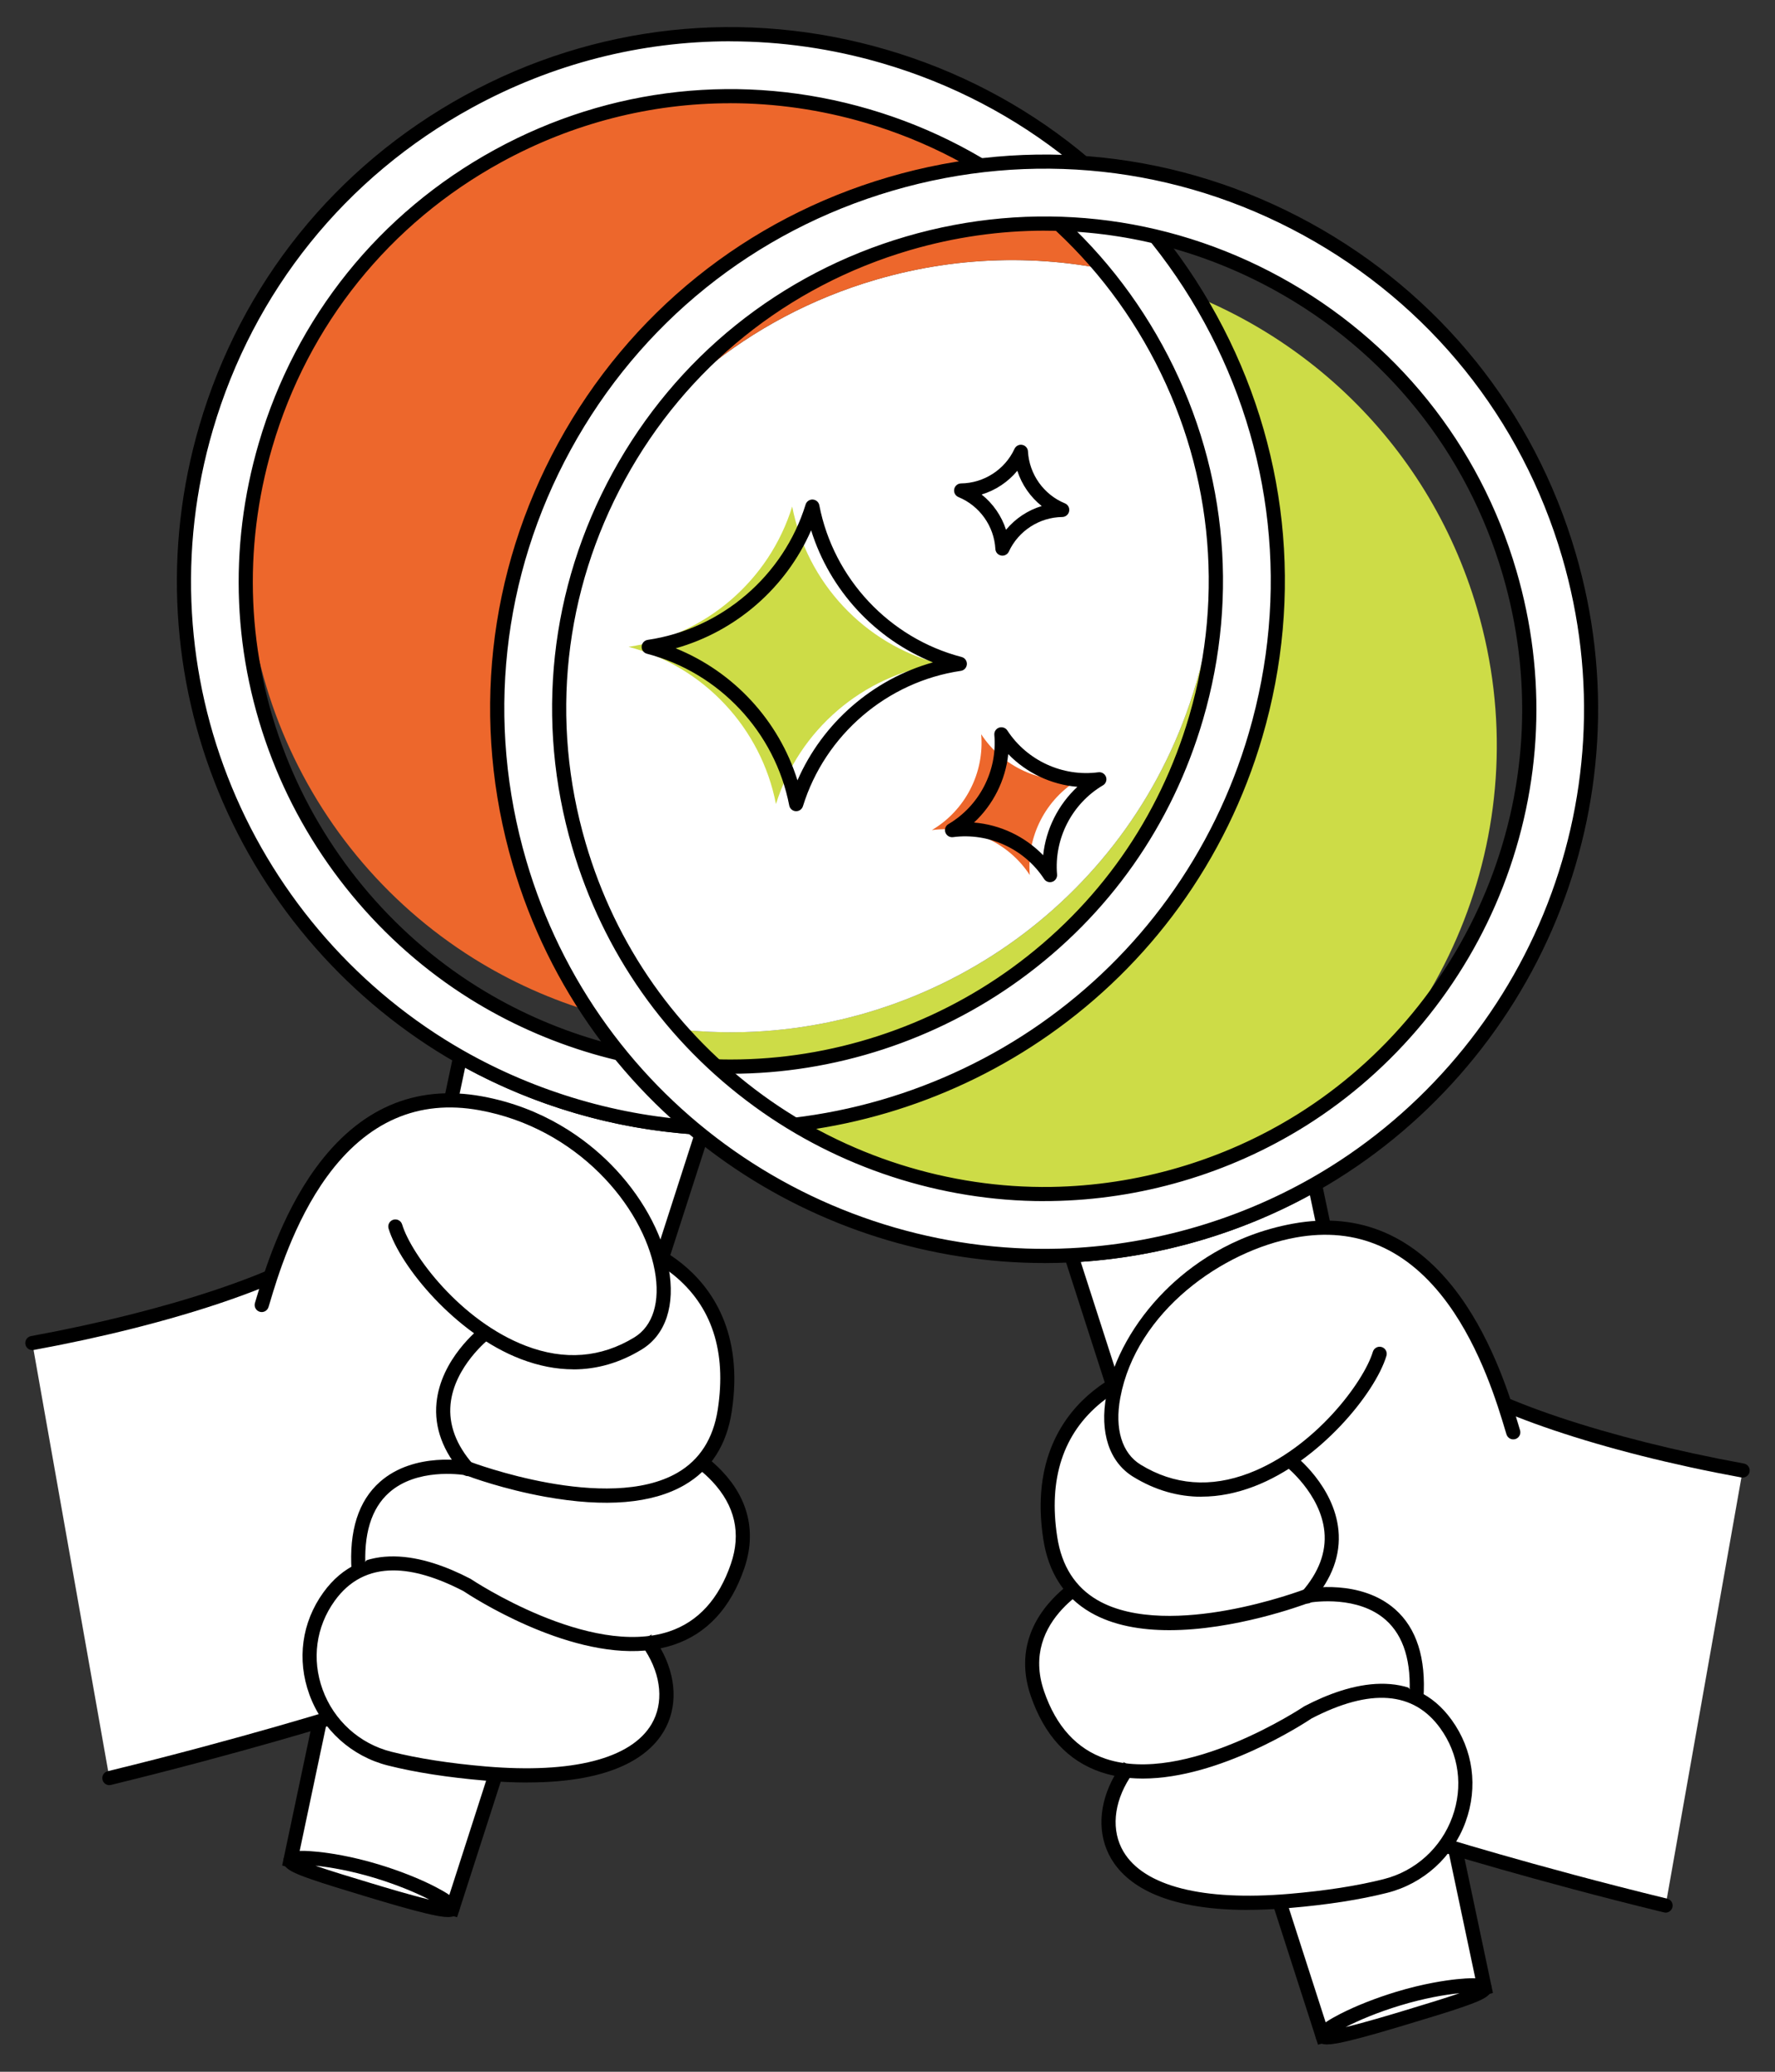 <?xml version="1.0" encoding="UTF-8"?> <svg xmlns="http://www.w3.org/2000/svg" id="Camada_1" data-name="Camada 1" viewBox="0 0 360 420"><rect x="0" y="0" width="360" height="420" fill="#333333" stroke="none"/><defs><style> .cls-1 { fill: #cddc47; } .cls-2 { fill: #ed672c; } .cls-3 { fill: #fff; } </style></defs><g><path class="cls-1" d="M257.37,234.48c-7.45,4.65-15.66,8.38-24.51,10.97-8.72,2.55-17.5,3.84-26.16,3.98-33.17.51-64.5-15.93-82.98-43.3,7.69,1.98,15.41,3,23.03,3.12,43.13.67,83.13-27.31,95.84-70.72,8.57-29.25,2.92-59.28-12.91-82.71,32.46,8.36,59.81,33.12,69.91,67.62,12.67,43.27-5.77,88.27-42.23,111.04Z"></path><path class="cls-3" d="M242.59,138.54c-12.71,43.4-52.72,71.38-95.84,70.72-7.63-.12-15.35-1.13-23.03-3.12-5.54-8.21-9.93-17.41-12.86-27.42-15.26-52.12,14.62-106.74,66.73-122,17.62-5.16,35.52-5.16,52.1-.89,15.82,23.43,21.47,53.46,12.91,82.71Z"></path><path class="cls-2" d="M229.68,55.83c-16.57-4.28-34.48-4.28-52.1.89-52.12,15.26-82,69.89-66.73,122,2.93,10.01,7.32,19.21,12.86,27.42-1.05-.27-2.09-.56-3.13-.86-8.85-2.59-17.06-6.32-24.51-10.97-36.45-22.77-54.9-67.76-42.23-111.04C69.11,31.15,123.73,1.27,175.86,16.53c22.87,6.7,41.46,20.98,53.83,39.3Z"></path><g><path class="cls-3" d="M142.75,228.65l-8.51,26.39-.31.98h0s-5.43,16.84-5.43,16.84l-.27.85-9.45,29.32-8.48,26.29-3.8,11.81-5.98,18.55-8.76,27.2-32.85-9.71,5.97-28.25.6-2.85h0s5.64-26.7,5.64-26.7l13.28-62.88,2.93-13.85,4.14-19.6,1.86-8.81c7.34,4.17,15.27,7.56,23.72,10.04,8.55,2.51,17.16,3.93,25.69,4.36Z"></path><path d="M92.69,388.67l-35.46-10.49,35.11-166.15,1.71.97c7.34,4.17,15.22,7.51,23.42,9.91,8.29,2.43,16.82,3.88,25.36,4.3l1.87.09-51.99,161.36ZM60.58,376.18l30.24,8.94,49.99-155.15c-8.14-.54-16.26-1.99-24.16-4.31-7.78-2.28-15.28-5.38-22.32-9.21l-33.75,159.73Z"></path></g><g><path class="cls-3" d="M179.38,11.46C120.61-5.76,59.01,27.94,41.8,86.71c-14.74,50.32,7.84,102.71,51.53,127.54,7.34,4.17,15.27,7.56,23.72,10.04,8.55,2.51,17.16,3.93,25.69,4.36,50.07,2.52,97.19-29.39,111.89-79.61,17.21-58.78-16.48-120.37-75.26-137.58ZM242.59,145.51c-12.71,43.4-52.72,71.38-95.84,70.72-8.66-.14-17.45-1.42-26.16-3.98-8.85-2.59-17.06-6.32-24.51-10.97-36.45-22.77-54.9-67.76-42.23-111.04C69.11,38.12,123.73,8.24,175.86,23.5c52.12,15.26,82,69.89,66.73,122Z"></path><path d="M148.19,230.22c-1.84,0-3.67-.05-5.51-.14-8.76-.44-17.52-1.92-26.02-4.41-8.41-2.46-16.5-5.88-24.03-10.17-21.62-12.29-38.77-31.79-48.29-54.92-4.76-11.55-7.54-23.71-8.27-36.13-.76-12.85.71-25.69,4.36-38.15,8.43-28.79,27.57-52.58,53.89-66.98,26.32-14.4,56.68-17.68,85.47-9.25h0c28.79,8.43,52.58,27.57,66.98,53.89,14.4,26.32,17.68,56.68,9.25,85.47-3.64,12.44-9.32,24.02-16.86,34.42-7.29,10.05-16.17,18.77-26.38,25.93-18.92,13.27-41.66,20.43-64.59,20.43ZM148.07,8.37c-18.11,0-36.04,4.54-52.37,13.48-25.65,14.03-44.3,37.21-52.52,65.27-3.56,12.15-4.99,24.66-4.25,37.18.71,12.1,3.42,23.94,8.06,35.2,9.28,22.53,25.99,41.54,47.06,53.51,7.34,4.17,15.22,7.51,23.42,9.91,8.29,2.43,16.82,3.88,25.36,4.3,24.14,1.21,48.4-5.81,68.31-19.77,9.95-6.98,18.6-15.48,25.7-25.27,7.35-10.13,12.88-21.41,16.43-33.54,8.22-28.06,5.01-57.64-9.02-83.29-14.03-25.65-37.21-44.3-65.27-52.51h0c-10.19-2.98-20.58-4.46-30.91-4.46ZM148.23,217.67c-.5,0-1,0-1.5-.01-8.95-.14-17.88-1.5-26.54-4.03-8.79-2.58-17.16-6.32-24.87-11.13-18.09-11.3-32.34-28.53-40.11-48.53-8.03-20.64-8.97-42.82-2.73-64.13,7.49-25.57,24.49-46.7,47.87-59.49,23.38-12.79,50.34-15.71,75.92-8.22,25.57,7.49,46.7,24.49,59.49,47.87,12.79,23.38,15.71,50.34,8.22,75.92-6.26,21.38-19.07,39.58-37.05,52.64-17.01,12.36-37.79,19.12-58.69,19.12ZM148.08,20.93c-16.03,0-31.9,4.02-46.36,11.93-22.71,12.42-39.22,32.94-46.49,57.78-6.06,20.7-5.14,42.24,2.65,62.28,7.55,19.42,21.39,36.16,38.96,47.13,7.48,4.67,15.61,8.31,24.15,10.81,8.41,2.46,17.09,3.78,25.78,3.92.48,0,.97.01,1.46.01,20.3,0,40.48-6.57,57-18.57,17.46-12.68,29.9-30.36,35.98-51.13h0c7.27-24.84,4.44-51.02-7.98-73.73-12.42-22.71-32.94-39.22-57.78-46.49-9.02-2.64-18.22-3.95-27.37-3.95Z"></path></g><g><g><path class="cls-3" d="M6.56,272.28c26.5-4.86,51.61-12.83,61.43-20.63,19.31-15.35,42.92-8.62,42.92-8.62l35.79,63.43-10.25,23.95-12.73,7.83-53.4,9.05s-20.53,6.47-48.13,13.19"></path><path d="M22.18,361.9c-.65,0-1.23-.44-1.39-1.1-.19-.77.28-1.55,1.05-1.73,27.24-6.63,47.84-13.1,48.04-13.17l.19-.05,53.13-9,12.1-7.44,9.79-22.87-35.14-62.28c-3.62-.86-24.19-4.92-41.07,8.5-9.48,7.54-33.84,15.75-62.06,20.92-.78.14-1.53-.37-1.67-1.15-.14-.78.37-1.53,1.15-1.67,27.79-5.1,51.66-13.08,60.79-20.35,5.68-4.51,15.41-9.98,29.55-10.38,8.44-.24,14.4,1.43,14.65,1.5l.57.16.29.51,36.14,64.05-10.71,25.02-13.36,8.21-53.58,9.08c-1.56.49-21.75,6.76-48.13,13.19-.11.03-.23.04-.34.04Z"></path></g><g><path class="cls-3" d="M131.86,333.47c7.47,11.22,4.63,29.29-33.41,26.06-8.09-.69-14.45-1.76-19.44-3.02-14.45-3.65-21-20.75-12.28-32.83,4.7-6.51,13.07-10.12,27.97-2.38,0,0,43.52,29.35,54.88-3.81,5.56-16.22-12.47-24.25-12.47-24.25"></path><path d="M106.95,361.36c-2.64,0-5.5-.12-8.62-.39-7.54-.64-14.16-1.67-19.67-3.06-7.36-1.86-13.31-7.23-15.91-14.38-2.58-7.09-1.55-14.62,2.82-20.68,7.94-11,20.58-7.6,29.8-2.81l.14.08c.24.16,24.08,16.03,40.24,10.61,5.84-1.96,10.05-6.57,12.49-13.7,2.11-6.16.84-11.77-3.78-16.7-3.57-3.8-7.88-5.76-7.92-5.78-.72-.32-1.05-1.17-.72-1.9.32-.72,1.17-1.05,1.89-.73.19.09,4.82,2.17,8.78,6.37,5.38,5.69,6.92,12.49,4.46,19.66-2.75,8.02-7.56,13.23-14.3,15.49-.88.29-1.77.53-2.68.72,3.27,5.77,3.53,11.96.65,16.83-2.92,4.93-10.12,10.36-27.67,10.36ZM79.78,318.36c-4.95,0-8.93,2.05-11.89,6.16-3.81,5.28-4.7,11.85-2.45,18.02,2.28,6.25,7.48,10.96,13.91,12.58,5.36,1.35,11.83,2.36,19.21,2.99,17.5,1.48,29.43-1.56,33.58-8.58,2.5-4.23,2.02-9.78-1.26-14.92-16.31,1.42-35.35-11.03-36.92-12.07-5.38-2.78-10.11-4.18-14.19-4.18Z"></path></g><g><path class="cls-3" d="M124.35,250.99s27.24,5.07,22.64,35.01c-4.61,29.94-52.15,11.68-52.15,11.68,0,0-23.81-4.6-22.09,20.69"></path><path d="M72.74,319.8c-.75,0-1.38-.58-1.43-1.34-.55-8.12,1.38-14.19,5.74-18.04,7.01-6.2,17.61-4.24,18.06-4.15l.12.02.12.05c.28.11,27.79,10.5,42.07,2.21,4.5-2.61,7.24-6.91,8.15-12.77,1.82-11.83-1.2-21.02-8.98-27.33-5.88-4.76-12.43-6.04-12.5-6.05-.78-.15-1.29-.9-1.15-1.67.15-.78.89-1.29,1.67-1.15.29.05,7.24,1.39,13.68,6.57,5.98,4.81,12.59,13.93,10.11,30.07-1.04,6.76-4.25,11.74-9.55,14.82-6.55,3.8-16.06,4.6-28.28,2.39-8.41-1.52-15.08-3.96-16.13-4.36-1.08-.18-9.92-1.45-15.51,3.51-3.65,3.23-5.25,8.51-4.77,15.69.05.79-.54,1.48-1.33,1.53-.03,0-.07,0-.1,0Z"></path></g><g><path class="cls-3" d="M53.08,264.54c2.67-8.79,12.87-46.62,44.39-40.9,31.52,5.73,45.59,40.36,31.91,48.7-22.4,13.66-46.01-13.14-49.2-23.7"></path><path d="M116.29,277.6c-3.46,0-7.01-.69-10.65-2.08-13.19-5.04-24.51-18.81-26.83-26.46-.23-.76.2-1.56.96-1.79.76-.23,1.56.2,1.79.96,1.84,6.09,11.8,19.53,25.1,24.61,7.82,2.99,15.22,2.41,21.98-1.71,3.81-2.32,5.32-7.27,4.15-13.57-2.43-13.06-15.72-28.89-35.57-32.49-12.38-2.25-22.78,2.29-30.92,13.48-6.69,9.2-10.1,20.6-11.55,25.47l-.29.95c-.23.76-1.03,1.19-1.79.96-.76-.23-1.19-1.03-.96-1.79l.28-.94c1.5-5.01,5.01-16.73,11.98-26.33,8.84-12.16,20.2-17.08,33.76-14.62,12.56,2.28,21.12,8.72,26.09,13.72,6.15,6.19,10.45,13.88,11.79,21.07,1.4,7.54-.59,13.57-5.47,16.54-4.4,2.68-9.03,4.03-13.85,4.03Z"></path></g><g><path class="cls-3" d="M98.38,270.24s-16.51,12.74-3.51,27.57"></path><path d="M94.88,299.25c-.4,0-.8-.17-1.08-.49-3.98-4.54-5.76-9.38-5.27-14.37.87-8.93,8.65-15.03,8.98-15.29.63-.48,1.53-.37,2.01.26.48.63.37,1.53-.26,2.01-.07.06-7.14,5.63-7.88,13.31-.4,4.17,1.14,8.27,4.57,12.18.52.6.46,1.5-.13,2.03-.27.24-.61.36-.95.36Z"></path></g></g><g><path class="cls-3" d="M91.76,386.9c-.33,1.08-7.71-.97-16.58-3.64-8.86-2.67-16.6-4.99-16.27-6.07s8.59-.53,17.45,2.15c8.86,2.67,15.72,6.48,15.4,7.57Z"></path><path d="M90.81,388.63c-1.17,0-2.7-.33-4.47-.75-3.3-.78-7.92-2.15-11.57-3.25l-.43-.13c-4.33-1.31-8.41-2.54-11.36-3.57-3.66-1.29-6.01-2.27-5.44-4.16.37-1.22,1.71-1.91,7.05-1.35,2.17.23,6.64.86,12.19,2.54,4.13,1.25,8.18,2.84,11.38,4.48,4.63,2.37,5.34,3.66,4.97,4.88-.29.96-1.11,1.32-2.32,1.32ZM90.45,387.29h0,0ZM64.01,378.24c3.07,1.06,7.38,2.37,11.15,3.5l.43.13c2.28.69,7.68,2.32,11.5,3.23-2.58-1.33-6.47-2.99-11.15-4.41-4.75-1.43-8.98-2.17-11.93-2.46Z"></path></g><g><path class="cls-3" d="M217.25,254.48l8.51,26.39.31.98h0s5.43,16.84,5.43,16.84l.27.85,9.45,29.32,8.48,26.29,3.8,11.81,5.98,18.55,8.76,27.2,32.85-9.71-5.97-28.25-.6-2.85h0s-5.64-26.7-5.64-26.7l-13.28-62.88-2.93-13.85-4.14-19.6-1.86-8.81c-7.34,4.17-15.27,7.56-23.72,10.04-8.55,2.51-17.16,3.93-25.69,4.36Z"></path><path d="M267.31,414.5l-51.99-161.36,1.87-.09c8.54-.43,17.07-1.87,25.36-4.3,8.2-2.4,16.08-5.74,23.42-9.91l1.71-.97,35.11,166.15-35.46,10.49ZM227.51,281.63l41.67,129.33,30.24-8.94-33.75-159.73c-7.04,3.84-14.54,6.94-22.32,9.21-7.9,2.31-16.02,3.76-24.16,4.31l8.32,25.82Z"></path></g><g><path class="cls-3" d="M105.36,174.87c14.71,50.22,61.82,82.13,111.89,79.61,8.53-.43,17.14-1.85,25.69-4.36,8.45-2.48,16.39-5.87,23.72-10.04,43.69-24.83,66.27-77.22,51.53-127.54-17.21-58.77-78.81-92.47-137.58-75.25-58.78,17.21-92.47,78.81-75.26,137.58ZM184.15,49.33c52.12-15.26,106.74,14.62,122.01,66.73,12.67,43.27-5.77,88.27-42.23,111.04-7.45,4.65-15.66,8.38-24.51,10.97-8.72,2.55-17.5,3.84-26.16,3.98-43.13.67-83.13-27.31-95.84-70.72-15.26-52.12,14.62-106.74,66.73-122Z"></path><path d="M211.81,256.05c-22.93,0-45.68-7.16-64.59-20.43-10.21-7.16-19.08-15.89-26.38-25.93-7.55-10.4-13.22-21.98-16.86-34.42h0c-8.43-28.8-5.14-59.15,9.25-85.47,14.4-26.32,38.18-45.46,66.98-53.89,28.79-8.43,59.15-5.15,85.47,9.25,26.32,14.4,45.46,38.18,53.89,66.98,3.65,12.47,5.12,25.3,4.36,38.15-.73,12.42-3.51,24.57-8.27,36.13-9.52,23.12-26.67,42.63-48.29,54.92-7.53,4.28-15.62,7.7-24.03,10.17-8.5,2.49-17.26,3.98-26.02,4.41-1.84.09-3.68.14-5.51.14ZM106.74,174.46c3.55,12.13,9.08,23.41,16.43,33.54,7.11,9.79,15.75,18.29,25.7,25.27,19.91,13.96,44.17,20.99,68.31,19.77,8.54-.43,17.07-1.87,25.36-4.3,8.2-2.4,16.08-5.74,23.42-9.91,21.06-11.97,37.77-30.98,47.06-53.51,4.64-11.26,7.35-23.1,8.06-35.2.74-12.52-.7-25.03-4.25-37.18-8.22-28.06-26.87-51.24-52.52-65.27-25.65-14.03-55.23-17.23-83.28-9.01-28.06,8.21-51.24,26.86-65.27,52.51-14.03,25.65-17.23,55.23-9.02,83.29h0ZM211.78,243.5c-20.9,0-41.69-6.76-58.69-19.12-17.98-13.06-30.79-31.26-37.05-52.64-7.49-25.57-4.57-52.53,8.22-75.92,12.79-23.38,33.92-40.38,59.49-47.87h0c25.58-7.49,52.54-4.57,75.92,8.22,23.38,12.79,40.38,33.92,47.87,59.49,6.24,21.31,5.29,43.49-2.73,64.13-7.77,19.99-22.02,37.23-40.11,48.53-7.71,4.81-16.07,8.56-24.87,11.13-8.66,2.54-17.59,3.89-26.54,4.03-.5,0-1,.01-1.5.01ZM211.92,46.76c-9.15,0-18.34,1.31-27.37,3.95h0c-24.84,7.27-45.36,23.78-57.78,46.49-12.42,22.71-15.26,48.89-7.98,73.73,6.08,20.76,18.52,38.44,35.98,51.13,16.91,12.29,37.68,18.88,58.46,18.56,8.7-.14,17.37-1.45,25.78-3.92,8.54-2.5,16.67-6.14,24.15-10.81,17.57-10.97,31.41-27.71,38.96-47.13,7.8-20.05,8.71-41.59,2.65-62.28-7.28-24.84-23.79-45.36-46.49-57.78-14.46-7.91-30.33-11.93-46.36-11.93ZM184.15,49.33h0,0Z"></path></g><g><g><path class="cls-3" d="M353.44,298.11c-26.5-4.86-51.61-12.83-61.43-20.63-19.31-15.35-42.92-8.62-42.92-8.62l-35.79,63.43,10.25,23.95,12.73,7.83,53.4,9.05s20.53,6.47,48.13,13.19"></path><path d="M337.82,387.73c-.11,0-.23-.01-.34-.04-26.38-6.42-46.57-12.7-48.13-13.19l-53.58-9.08-13.36-8.21-10.71-25.02,36.43-64.56.57-.16c.25-.07,6.21-1.74,14.65-1.5,7.8.22,19.27,2.2,29.55,10.38,9.14,7.26,33,15.25,60.79,20.35.78.14,1.3.89,1.15,1.67-.14.78-.89,1.3-1.67,1.15-28.22-5.17-52.58-13.39-62.06-20.92-16.88-13.42-37.46-9.36-41.07-8.5l-35.14,62.28,9.79,22.87,12.1,7.44,53.23,9.02.09.03c.2.06,20.8,6.53,48.04,13.17.77.19,1.24.96,1.05,1.73-.16.66-.75,1.1-1.39,1.1Z"></path></g><g><path class="cls-3" d="M228.14,359.3c-7.47,11.22-4.63,29.29,33.41,26.06,8.09-.69,14.45-1.76,19.44-3.02,14.45-3.65,21-20.75,12.28-32.83-4.7-6.51-13.07-10.12-27.97-2.38,0,0-43.52,29.35-54.88-3.81-5.56-16.22,12.47-24.25,12.47-24.25"></path><path d="M253.05,387.19c-17.55,0-24.75-5.43-27.67-10.36-2.88-4.87-2.61-11.06.65-16.83-.91-.19-1.8-.43-2.68-.72-6.74-2.26-11.55-7.47-14.3-15.49-2.46-7.17-.91-13.97,4.46-19.66,3.96-4.2,8.58-6.28,8.78-6.37.72-.32,1.57,0,1.89.73.32.72,0,1.57-.73,1.89-.69.31-16.76,7.71-11.7,22.47,2.44,7.13,6.65,11.73,12.49,13.7,16.16,5.42,40-10.45,40.24-10.61l.14-.08c9.21-4.79,21.86-8.19,29.8,2.81,4.37,6.06,5.4,13.6,2.82,20.68-2.6,7.15-8.55,12.52-15.91,14.38-5.51,1.39-12.13,2.42-19.67,3.06-3.12.26-5.99.39-8.62.39ZM229.11,360.44c-3.28,5.14-3.76,10.69-1.26,14.92,4.15,7.02,16.07,10.06,33.58,8.58,7.39-.63,13.85-1.63,19.21-2.99,6.44-1.62,11.64-6.33,13.91-12.58,2.25-6.18,1.36-12.75-2.45-18.02-5.4-7.48-14.17-8.15-26.08-1.98-1.48.99-18.6,12.19-34.25,12.19-.89,0-1.78-.04-2.66-.11Z"></path></g><g><path class="cls-3" d="M235.65,276.82s-27.24,5.07-22.64,35.01c4.61,29.94,52.15,11.68,52.15,11.68,0,0,23.81-4.6,22.09,20.69"></path><path d="M287.26,345.63s-.07,0-.1,0c-.79-.05-1.39-.74-1.33-1.53.49-7.17-1.12-12.45-4.77-15.69-5.59-4.96-14.42-3.69-15.51-3.51-1.67.63-15.21,5.57-28.37,5.58-5.76,0-11.44-.94-16.03-3.61-5.29-3.07-8.51-8.06-9.55-14.82-2.48-16.14,4.13-25.26,10.11-30.07,6.44-5.18,13.39-6.52,13.68-6.57.78-.15,1.53.37,1.67,1.15.14.78-.37,1.53-1.15,1.67h0c-.07.01-6.62,1.29-12.5,6.05-7.78,6.3-10.81,15.5-8.98,27.33.9,5.86,3.64,10.15,8.15,12.77,7.39,4.29,18.37,3.49,26.28,2.06,8.72-1.57,15.73-4.24,15.8-4.27l.12-.05.12-.02c.45-.09,11.04-2.05,18.06,4.15,4.36,3.85,6.29,9.92,5.74,18.04-.05.76-.68,1.34-1.43,1.34Z"></path></g><g><path class="cls-3" d="M306.92,290.37c-2.67-8.79-12.87-46.62-44.39-40.9-31.52,5.73-45.59,40.36-31.91,48.7,22.4,13.66,46.01-13.14,49.2-23.7"></path><path d="M243.71,303.43c-4.82,0-9.45-1.34-13.85-4.03-4.88-2.98-6.88-9.01-5.47-16.55,1.34-7.2,5.64-14.88,11.79-21.07,4.97-5,13.52-11.44,26.09-13.72,13.56-2.46,24.91,2.46,33.76,14.62,6.97,9.6,10.48,21.32,11.98,26.33l.28.94c.23.76-.2,1.56-.96,1.79-.76.23-1.56-.2-1.79-.96l-.29-.95c-1.46-4.87-4.87-16.27-11.55-25.47-8.14-11.2-18.54-15.73-30.92-13.48-14.81,2.69-32.31,14.99-35.57,32.49-1.17,6.3.34,11.25,4.15,13.57,6.76,4.13,14.16,4.7,21.98,1.71,13.3-5.08,23.26-18.51,25.1-24.61.23-.76,1.03-1.19,1.79-.96.76.23,1.19,1.03.96,1.79-2.31,7.65-13.64,21.42-26.83,26.46-3.63,1.39-7.19,2.08-10.65,2.08Z"></path></g><g><path class="cls-3" d="M261.62,296.08s16.51,12.74,3.51,27.57"></path><path d="M265.12,325.08c-.34,0-.67-.12-.95-.36-.6-.52-.66-1.43-.13-2.03,3.43-3.92,4.97-8.01,4.57-12.18-.74-7.68-7.81-13.25-7.88-13.31-.63-.49-.74-1.39-.26-2.01.48-.63,1.38-.74,2.01-.26.33.26,8.11,6.36,8.98,15.29.48,4.99-1.29,9.83-5.27,14.37-.28.32-.68.49-1.08.49Z"></path></g></g><g><path class="cls-3" d="M268.24,412.73c.33,1.08,7.71-.97,16.58-3.64,8.86-2.67,16.6-4.99,16.27-6.07s-8.59-.53-17.45,2.15c-8.86,2.67-15.72,6.48-15.4,7.57Z"></path><path d="M269.19,414.46c-1.21,0-2.03-.35-2.32-1.32-.37-1.22.34-2.51,4.97-4.88,3.21-1.64,7.25-3.23,11.38-4.48,5.55-1.68,10.02-2.31,12.19-2.54,5.34-.56,6.68.13,7.05,1.35.57,1.89-1.78,2.87-5.44,4.16-2.94,1.04-7.03,2.27-11.36,3.57l-.43.13c-3.65,1.1-8.27,2.47-11.57,3.25-1.77.42-3.3.75-4.47.75ZM295.99,404.08c-2.96.29-7.18,1.02-11.93,2.46-4.68,1.41-8.57,3.07-11.15,4.41,3.83-.92,9.22-2.54,11.5-3.23l.43-.13c3.76-1.14,8.08-2.44,11.15-3.5Z"></path></g></g><g><path class="cls-3" d="M203.31,111.22c-.29-5.17-3.55-9.78-8.37-11.76,5.21-.06,9.94-3.14,12.13-7.84.29,5.17,3.55,9.78,8.37,11.76-5.21.06-9.94,3.14-12.13,7.84Z"></path><path d="M203.31,112.65c-.09,0-.18,0-.27-.03-.65-.12-1.13-.67-1.16-1.33-.26-4.63-3.2-8.76-7.49-10.52-.63-.26-.99-.93-.86-1.6.13-.67.71-1.16,1.39-1.17,4.63-.05,8.89-2.8,10.84-7.01.28-.6.93-.93,1.57-.8.65.12,1.13.67,1.16,1.33.26,4.63,3.2,8.76,7.49,10.52.63.26.99.93.86,1.6-.13.67-.71,1.16-1.39,1.17-4.63.05-8.89,2.8-10.84,7.01-.24.51-.75.83-1.3.83ZM199.09,100.25c2.31,1.84,4.04,4.33,4.95,7.15,1.89-2.28,4.42-3.96,7.24-4.81-2.31-1.84-4.04-4.33-4.95-7.15-1.89,2.28-4.42,3.96-7.24,4.81Z"></path></g><path class="cls-1" d="M157.38,163.01c-2.98-15.39-14.64-27.9-29.9-31.88,15.6-2.29,28.55-13.47,33.19-28.44,2.98,15.39,14.64,27.9,29.9,31.88-15.6,2.29-28.55,13.47-33.19,28.44Z"></path><path class="cls-2" d="M208.86,177.4c-4.28-6.56-12.04-10.16-19.86-9.12,6.79-4.01,10.68-11.62,10-19.43,4.28,6.56,12.04,10.16,19.86,9.12-6.79,4.01-10.68,11.62-10,19.43Z"></path><path d="M161.48,164.45s-.05,0-.08,0c-.66-.04-1.21-.51-1.33-1.16-2.88-14.87-14.21-26.95-28.86-30.76-.66-.17-1.11-.79-1.07-1.47.04-.68.55-1.24,1.22-1.34,14.98-2.2,27.55-12.97,32.03-27.44.19-.63.8-1.05,1.45-1.01.66.04,1.21.51,1.33,1.16,2.88,14.87,14.21,26.95,28.86,30.76.66.17,1.11.79,1.07,1.47-.04.68-.55,1.24-1.22,1.34-14.98,2.2-27.55,12.97-32.03,27.44-.19.6-.74,1.01-1.37,1.01ZM137.04,131.43c11.76,4.75,20.91,14.64,24.7,26.77,5.09-11.65,15.26-20.49,27.47-23.92-11.76-4.75-20.91-14.64-24.7-26.77-5.09,11.65-15.26,20.49-27.47,23.92Z"></path><path d="M212.96,178.84c-.47,0-.93-.24-1.2-.65-3.99-6.11-11.24-9.44-18.47-8.48-.68.09-1.32-.31-1.55-.95s.04-1.36.63-1.7c6.28-3.71,9.93-10.8,9.3-18.07-.06-.66.34-1.27.96-1.48.62-.21,1.31.02,1.67.57,3.99,6.11,11.24,9.44,18.47,8.48.68-.09,1.32.31,1.55.95.22.65-.04,1.36-.63,1.7-6.28,3.71-9.93,10.8-9.3,18.07.06.66-.34,1.27-.96,1.48-.15.05-.31.08-.47.08ZM197.55,166.75c5.3.44,10.31,2.8,14.02,6.63.56-5.3,3.05-10.25,6.94-13.87-5.3-.44-10.31-2.8-14.02-6.63-.56,5.3-3.05,10.25-6.94,13.87Z"></path></svg> 